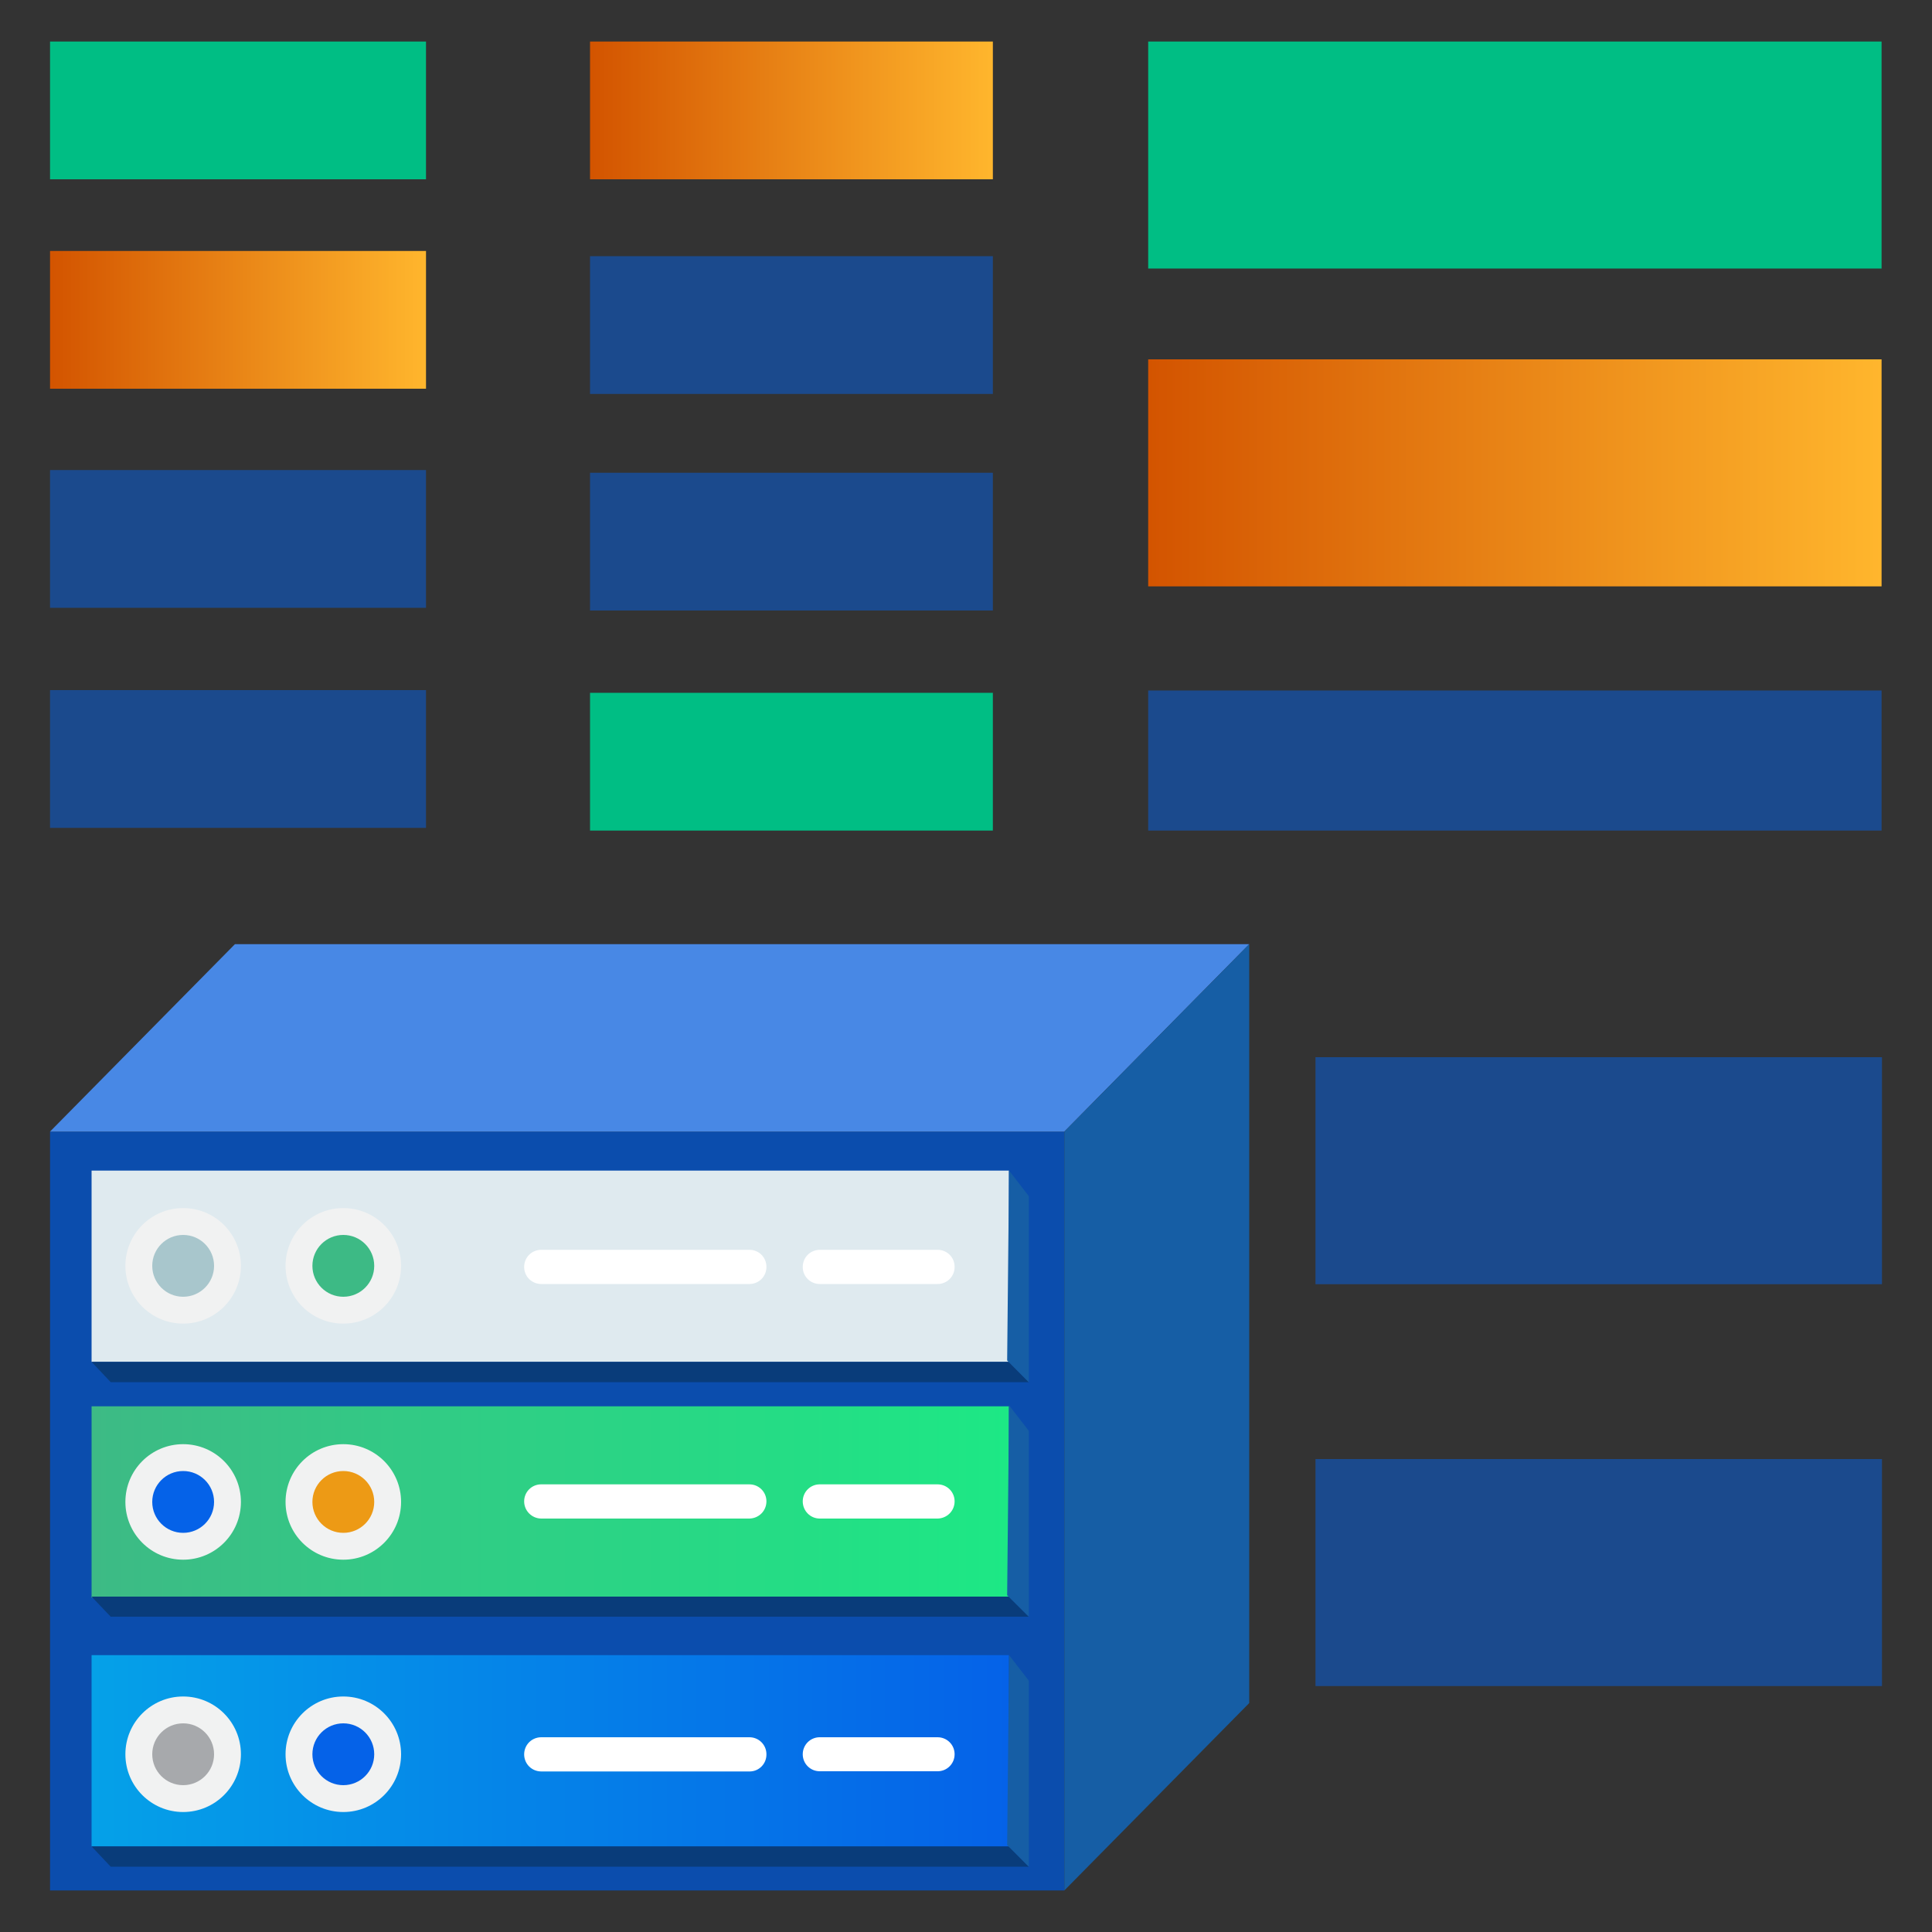<?xml version="1.0" encoding="UTF-8"?>
<svg id="Layer_1" data-name="Layer 1" xmlns="http://www.w3.org/2000/svg" xmlns:xlink="http://www.w3.org/1999/xlink" viewBox="0 0 100 100">
  <rect x="0" y="0" width="100" height="100" fill="#333333" stroke="none"/>
  <defs>
    <style>
      .cls-1 {
        fill: url(#linear-gradient);
      }

      .cls-2 {
        fill: #00be84;
      }

      .cls-3 {
        fill: #ed9a15;
      }

      .cls-4 {
        fill: #fff;
      }

      .cls-5 {
        fill: #f1f2f2;
      }

      .cls-6 {
        fill: #a8c6cc;
      }

      .cls-7 {
        fill: #a7a9ac;
      }

      .cls-8 {
        fill: #dfeaef;
      }

      .cls-9 {
        fill: #165ea5;
      }

      .cls-10 {
        fill: #0b4dad;
      }

      .cls-11, .cls-12 {
        fill: #0562e8;
      }

      .cls-13 {
        fill: #093c7a;
      }

      .cls-14 {
        fill: #3dba85;
      }

      .cls-15 {
        fill: #4888e5;
      }

      .cls-12 {
        isolation: isolate;
        opacity: .5;
      }

      .cls-16 {
        fill: url(#linear-gradient-3);
      }

      .cls-17 {
        fill: url(#linear-gradient-4);
      }

      .cls-18 {
        fill: url(#linear-gradient-2);
      }

      .cls-19 {
        fill: url(#linear-gradient-5);
      }
    </style>
    <linearGradient id="linear-gradient" x1="2.59" y1="-3747.77" x2="22.05" y2="-3747.77" gradientTransform="translate(0 -3731.22) scale(1 -1)" gradientUnits="userSpaceOnUse">
      <stop offset="0" stop-color="#d35400"/>
      <stop offset="1" stop-color="#ffb62d"/>
    </linearGradient>
    <linearGradient id="linear-gradient-2" x1="30.54" y1="-3736.93" x2="51.39" y2="-3736.93" xlink:href="#linear-gradient"/>
    <linearGradient id="linear-gradient-3" x1="59.43" y1="-3755.69" x2="97.39" y2="-3755.69" xlink:href="#linear-gradient"/>
    <linearGradient id="linear-gradient-4" x1="308.01" y1="2721.48" x2="355.49" y2="2721.48" gradientTransform="translate(-303.27 -2643.74)" gradientUnits="userSpaceOnUse">
      <stop offset="0" stop-color="#3dba85"/>
      <stop offset="1" stop-color="#1de885"/>
    </linearGradient>
    <linearGradient id="linear-gradient-5" x1="308.01" y1="2734.36" x2="355.49" y2="2734.36" gradientTransform="translate(-303.27 -2643.74)" gradientUnits="userSpaceOnUse">
      <stop offset="0" stop-color="#05a1e8"/>
      <stop offset="1" stop-color="#0562e8"/>
    </linearGradient>
  </defs>
  <rect class="cls-12" x="2.59" y="24.33" width="19.46" height="7.13"/>
  <rect class="cls-12" x="2.59" y="35.72" width="19.46" height="7.13"/>
  <rect class="cls-12" x="30.54" y="13.26" width="20.85" height="7.13"/>
  <rect class="cls-12" x="30.54" y="24.47" width="20.85" height="7.13"/>
  <rect class="cls-12" x="59.43" y="35.74" width="37.96" height="7.25"/>
  <rect class="cls-12" x="68.09" y="54.72" width="29.32" height="11.75"/>
  <rect class="cls-12" x="68.09" y="75.52" width="29.32" height="11.75"/>
  <rect class="cls-2" x="2.59" y="2.15" width="19.46" height="7.13"/>
  <rect class="cls-2" x="30.54" y="35.86" width="20.85" height="7.13"/>
  <rect class="cls-2" x="59.43" y="2.15" width="37.96" height="11.75"/>
  <rect class="cls-1" x="2.59" y="12.99" width="19.46" height="7.13"/>
  <rect class="cls-18" x="30.54" y="2.15" width="20.85" height="7.13"/>
  <rect class="cls-16" x="59.43" y="18.6" width="37.96" height="11.75"/>
  <rect class="cls-10" x="2.59" y="58.57" width="52.5" height="39.28"/>
  <polygon class="cls-15" points="55.09 58.57 2.59 58.57 12.16 48.87 64.66 48.87 55.09 58.57"/>
  <polygon class="cls-9" points="64.66 88.15 55.09 97.85 55.09 58.57 64.66 48.87 64.66 88.15"/>
  <rect class="cls-17" x="4.74" y="72.79" width="47.48" height="9.9"/>
  <rect class="cls-19" x="4.74" y="85.67" width="47.48" height="9.9"/>
  <rect class="cls-8" x="4.74" y="60.59" width="47.48" height="9.9"/>
  <circle class="cls-5" cx="9.48" cy="77.74" r="2.99"/>
  <circle class="cls-5" cx="17.77" cy="77.74" r="2.99"/>
  <circle class="cls-5" cx="9.48" cy="90.8" r="2.99"/>
  <circle class="cls-5" cx="17.77" cy="90.8" r="2.99"/>
  <circle class="cls-5" cx="9.48" cy="65.52" r="2.99"/>
  <circle class="cls-5" cx="17.77" cy="65.52" r="2.99"/>
  <circle class="cls-11" cx="9.48" cy="77.74" r="1.6"/>
  <circle class="cls-3" cx="17.77" cy="77.74" r="1.6"/>
  <circle class="cls-7" cx="9.48" cy="90.8" r="1.6"/>
  <circle class="cls-6" cx="9.48" cy="65.52" r="1.6"/>
  <circle class="cls-11" cx="17.77" cy="90.8" r="1.6"/>
  <circle class="cls-14" cx="17.77" cy="65.52" r="1.6"/>
  <path class="cls-4" d="M28.02,76.83h10.77c.48,0,.87,.38,.88,.86,0,0,0,.01,0,.02h0c0,.49-.39,.88-.88,.89h-10.77c-.49,0-.89-.4-.89-.89h0c0-.48,.38-.87,.86-.88,0,0,.01,0,.02,0h.01Z"/>
  <path class="cls-4" d="M28.02,89.92h10.77c.48,0,.87,.38,.88,.86,0,0,0,.01,0,.02h0c.01,.48-.37,.88-.85,.89-.01,0-.02,0-.03,0h-10.77c-.49,0-.88-.38-.89-.87,0,0,0,0,0-.01h0c0-.49,.38-.88,.87-.89,0,0,.01,0,.02,0Z"/>
  <path class="cls-4" d="M42.43,89.92h6.1c.48,0,.87,.38,.88,.86,0,0,0,.01,0,.02h0c0,.48-.38,.87-.86,.88,0,0-.01,0-.02,0h-6.1c-.48,0-.87-.38-.88-.86,0,0,0-.01,0-.02h0c0-.48,.38-.87,.86-.88,0,0,.01,0,.02,0Z"/>
  <path class="cls-4" d="M42.43,76.83h6.1c.48,0,.87,.38,.88,.86,0,0,0,.01,0,.02h0c0,.49-.39,.88-.88,.89h-6.1c-.49,0-.88-.4-.88-.89h0c0-.48,.38-.87,.86-.88,0,0,.01,0,.02,0Z"/>
  <path class="cls-4" d="M42.43,64.69h6.1c.49,0,.88,.39,.88,.88,0,0,0,0,0,.01h0c0,.49-.39,.88-.88,.88h-6.1c-.48,0-.87-.38-.88-.86,0,0,0-.01,0-.02h0c0-.49,.38-.88,.87-.89,0,0,0,0,.01,0Z"/>
  <path class="cls-4" d="M28.02,64.69h10.77c.49,0,.88,.39,.88,.88,0,0,0,0,0,.01h0c0,.49-.39,.88-.88,.88h-10.77c-.49,0-.88-.38-.89-.87,0,0,0,0,0-.01h0c0-.49,.38-.88,.87-.89,0,0,0,0,.01,0h.01Z"/>
  <polygon class="cls-13" points="4.74 70.49 5.73 71.54 53.25 71.54 52.23 70.49 4.74 70.49"/>
  <polygon class="cls-9" points="52.23 60.59 53.25 61.91 53.25 71.54 52.13 70.42 52.23 60.59"/>
  <polygon class="cls-13" points="4.74 82.64 5.73 83.68 53.25 83.68 52.23 82.64 4.74 82.64"/>
  <polygon class="cls-9" points="52.23 72.74 53.25 74.06 53.25 83.68 52.13 82.57 52.23 72.74"/>
  <polygon class="cls-13" points="4.74 95.57 5.73 96.62 53.25 96.62 52.23 95.57 4.74 95.57"/>
  <polygon class="cls-9" points="52.23 85.67 53.25 86.99 53.25 96.62 52.13 95.5 52.23 85.67"/>
</svg>
